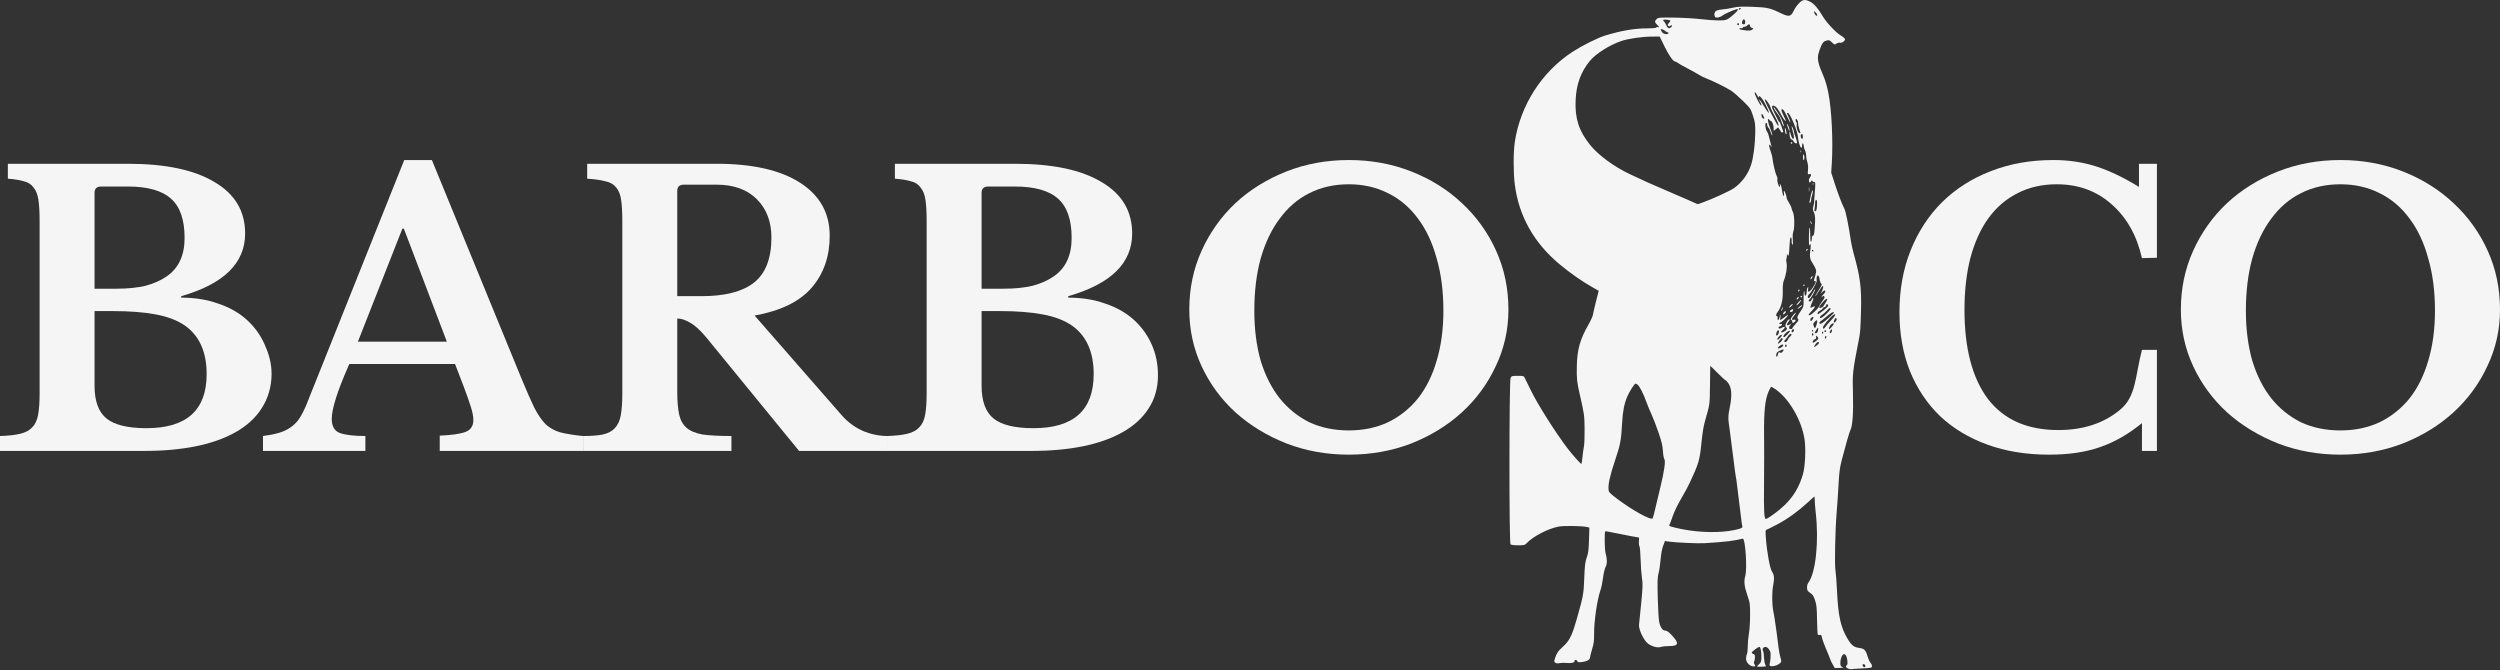 <svg xmlns="http://www.w3.org/2000/svg" fill="none" viewBox="0 0 1261 338" height="338" width="1261">
<rect x="0" y="0" width="1261" height="338" fill="#333333" stroke="none"/>
<path fill="#F5F5F5" d="M0 227.447V219.923C4.272 219.798 7.665 219.421 10.178 218.794C12.817 218.167 14.827 217.101 16.21 215.597C17.718 214.092 18.723 211.96 19.225 209.201C19.728 206.442 19.979 202.868 19.979 198.479V111.573C19.979 107.184 19.791 103.673 19.414 101.039C19.037 98.28 18.22 96.148 16.963 94.644C15.833 93.013 14.199 91.947 12.063 91.446C10.053 90.819 7.351 90.38 3.958 90.129V82.605H64.461C83.435 82.605 98.011 85.677 108.19 91.822C118.493 97.841 123.645 106.494 123.645 117.781C123.645 132.704 112.902 143.238 91.415 149.383V150.135C98.326 150.135 104.546 151.138 110.074 153.145C115.729 155.026 120.504 157.722 124.399 161.234C128.294 164.745 131.31 168.883 133.446 173.649C135.582 178.414 136.985 183.054 136.985 188.697C136.985 195.093 135.08 201.238 131.938 206.003C128.923 210.768 124.525 214.781 118.745 218.042C107.561 224.312 92.168 227.447 72.566 227.447H0ZM73.885 215.973C94.116 215.973 104.231 206.881 104.231 188.697C104.231 177.536 100.587 169.385 93.299 164.243C89.53 161.61 84.629 159.729 78.598 158.6C72.692 157.471 65.404 156.907 56.733 156.907H47.686V194.529C47.686 202.304 49.697 207.821 53.718 211.082C57.739 214.342 64.461 215.973 73.885 215.973ZM58.807 145.621C64.461 145.621 69.362 145.119 73.509 144.116C77.655 142.987 81.174 141.42 84.064 139.413C90.095 135.275 93.111 128.816 93.111 120.038C93.111 110.883 90.849 104.3 86.326 100.287C81.802 96.148 74.514 94.079 64.461 94.079H51.079C48.817 94.079 47.686 95.145 47.686 97.277V145.621H58.807Z"></path>
<path fill="#F5F5F5" d="M229.532 183.618H176.191C170.285 196.911 167.332 206.128 167.332 211.27C167.332 215.032 168.714 217.415 171.479 218.418C174.369 219.421 178.641 219.923 184.296 219.923V227.447H132.651V219.923C135.667 219.547 138.243 219.045 140.379 218.418C142.641 217.791 144.588 216.913 146.222 215.785C147.981 214.656 149.489 213.214 150.746 211.458C152.002 209.577 153.196 207.32 154.327 204.686L203.898 80.724H217.846L262.893 190.578C265.532 196.974 267.731 201.99 269.49 205.627C271.375 209.264 273.323 212.085 275.333 214.092C277.469 215.973 279.857 217.29 282.496 218.042C285.26 218.794 289.833 219.547 294.105 219.923V227.447H221.804V219.735C227.835 219.484 232.17 218.857 234.809 217.854C237.448 216.851 238.767 214.844 238.767 211.834C238.767 210.079 238.328 207.821 237.448 205.063C236.568 202.304 235.375 198.918 233.867 194.905L229.532 183.618ZM180.526 172.332H225.385L203.709 115.335H202.955L180.526 172.332Z"></path>
<path fill="#F5F5F5" d="M418.504 118.909C418.504 129.318 415.488 138.034 409.457 145.056C403.425 152.079 393.813 156.782 380.619 159.164L424.347 209.201C427.363 212.712 430.944 215.408 435.091 217.29C439.237 219.045 443.447 219.923 447.719 219.923V227.447H403.048L356.304 170.263C353.163 166.501 350.399 163.992 348.011 162.738C345.749 161.359 343.613 160.669 341.603 160.669V197.538C341.603 202.178 341.917 206.003 342.545 209.013C343.173 211.897 344.43 214.154 346.315 215.785C348.2 217.415 350.901 218.544 354.42 219.171C358.064 219.672 362.901 219.923 368.933 219.923V227.447H294.105V219.923C298.252 219.923 301.581 219.672 304.095 219.171C306.733 218.544 308.744 217.478 310.126 215.973C311.634 214.343 312.639 212.148 313.142 209.389C313.644 206.505 313.896 202.868 313.896 198.479V111.573C313.896 107.184 313.707 103.673 313.33 101.039C312.953 98.28 312.137 96.148 310.88 94.644C309.623 93.013 307.801 91.947 305.414 91.446C303.152 90.819 300.074 90.38 296.178 90.129V82.605H361.394C379.614 82.605 393.687 85.802 403.614 92.198C413.541 98.594 418.504 107.498 418.504 118.909ZM341.603 149.383H353.854C365.666 149.383 374.462 147.125 380.242 142.611C386.148 137.971 389.101 130.384 389.101 119.85C389.101 111.824 386.65 105.366 381.75 100.475C376.849 95.584 370.064 93.139 361.394 93.139H344.995C342.734 93.139 341.603 94.205 341.603 96.337V149.383Z"></path>
<path fill="#F5F5F5" d="M447.423 227.447V219.923C451.695 219.798 455.088 219.421 457.601 218.794C460.24 218.167 462.25 217.101 463.633 215.597C465.14 214.092 466.146 211.96 466.648 209.201C467.151 206.442 467.402 202.868 467.402 198.479V111.573C467.402 107.184 467.214 103.673 466.837 101.039C466.46 98.28 465.643 96.148 464.387 94.644C463.256 93.013 461.622 91.947 459.486 91.446C457.475 90.819 454.774 90.38 451.381 90.129V82.605H511.884C530.858 82.605 545.434 85.677 555.613 91.822C565.916 97.841 571.068 106.494 571.068 117.781C571.068 132.704 560.325 143.238 538.837 149.383V150.135C545.749 150.135 551.969 151.138 557.497 153.145C563.152 155.026 567.927 157.722 571.822 161.234C575.717 164.745 578.733 168.883 580.869 173.649C583.005 178.414 584.074 183.618 584.074 189.262C584.074 195.657 582.503 201.238 579.361 206.003C576.346 210.768 571.948 214.781 566.168 218.042C554.984 224.312 539.591 227.447 519.989 227.447H447.423ZM521.309 215.973C541.539 215.973 551.654 206.881 551.654 188.697C551.654 177.536 548.01 169.385 540.722 164.243C536.953 161.61 532.052 159.729 526.021 158.6C520.115 157.471 512.827 156.907 504.157 156.907H495.109V194.529C495.109 202.304 497.12 207.821 501.141 211.082C505.162 214.342 511.884 215.973 521.309 215.973ZM506.23 145.621C511.884 145.621 516.785 145.119 520.932 144.116C525.078 142.987 528.597 141.42 531.487 139.413C537.518 135.275 540.534 128.816 540.534 120.038C540.534 110.883 538.272 104.3 533.748 100.287C529.225 96.148 521.937 94.079 511.884 94.079H498.502C496.24 94.079 495.109 95.145 495.109 97.277V145.621H506.23Z"></path>
<path fill="#F5F5F5" d="M680.365 80.724C691.674 80.724 702.229 82.667 712.03 86.555C721.831 90.442 730.313 95.772 737.476 102.544C744.764 109.316 750.481 117.279 754.628 126.434C758.774 135.588 760.848 145.495 760.848 156.155C760.848 166.312 758.711 175.843 754.439 184.747C750.292 193.651 744.575 201.426 737.287 208.072C730.125 214.593 721.643 219.798 711.842 223.685C702.041 227.447 691.548 229.328 680.365 229.328C669.182 229.328 658.689 227.447 648.888 223.685C639.087 219.798 630.543 214.593 623.255 208.072C615.967 201.426 610.249 193.651 606.103 184.747C601.956 175.843 599.883 166.312 599.883 156.155C599.883 145.495 601.956 135.588 606.103 126.434C610.249 117.279 615.904 109.316 623.066 102.544C630.354 95.772 638.899 90.442 648.7 86.555C658.501 82.667 669.056 80.724 680.365 80.724ZM680.365 217.101C687.653 217.101 694.25 215.722 700.156 212.963C706.062 210.079 711.088 206.066 715.234 200.924C719.381 195.657 722.523 189.324 724.659 181.925C726.92 174.401 728.051 165.999 728.051 156.719C728.051 146.937 726.92 138.159 724.659 130.384C722.523 122.483 719.381 115.774 715.234 110.256C711.088 104.613 706.062 100.349 700.156 97.465C694.25 94.456 687.653 92.951 680.365 92.951C672.951 92.951 666.292 94.456 660.386 97.465C654.606 100.349 649.642 104.613 645.496 110.256C641.349 115.774 638.145 122.483 635.883 130.384C633.747 138.159 632.679 146.937 632.679 156.719C632.679 165.999 633.747 174.401 635.883 181.925C638.145 189.324 641.349 195.657 645.496 200.924C649.642 206.066 654.606 210.079 660.386 212.963C666.292 215.722 672.951 217.101 680.365 217.101Z"></path>
<path fill="#F5F5F5" d="M1078.9 82.605L1087.95 82.605V130.008L1080.41 130.196C1077.77 118.659 1072.62 109.567 1064.96 102.92C1057.42 96.274 1048.24 92.951 1037.44 92.951C1030.02 92.951 1023.43 94.456 1017.65 97.465C1011.87 100.349 1006.97 104.551 1002.95 110.068C999.05 115.461 996.035 122.107 993.899 130.008C991.888 137.783 990.883 146.561 990.883 156.343C990.883 175.781 994.841 190.766 1002.76 201.3C1010.8 211.709 1022.61 216.913 1038.19 216.913C1050.76 216.913 1061.12 213.527 1069.29 206.755C1077.59 199.984 1076.89 189.889 1080.41 176.47L1087.95 176.47V227.447H1080.41V213.428C1066.59 224.589 1053.21 229.328 1033.48 229.328C1022.05 229.328 1011.68 227.635 1002.38 224.249C993.082 220.864 985.166 216.098 978.632 209.953C972.097 203.683 967.008 196.096 963.364 187.192C959.846 178.289 958.087 168.382 958.087 157.471C958.087 146.06 959.972 135.651 963.741 126.246C967.511 116.84 972.788 108.752 979.574 101.98C986.485 95.208 994.653 90.004 1004.08 86.367C1013.63 82.605 1024.18 80.724 1035.74 80.724C1043.41 80.724 1050.57 81.79 1057.23 83.921C1063.89 86.053 1071.11 89.502 1078.9 94.267V82.605Z"></path>
<path fill="#F5F5F5" d="M1180.52 80.724C1191.83 80.724 1202.38 82.667 1212.18 86.555C1221.98 90.442 1230.47 95.772 1237.63 102.544C1244.92 109.316 1250.63 117.279 1254.78 126.434C1258.93 135.588 1261 145.495 1261 156.155C1261 166.312 1258.86 175.843 1254.59 184.747C1250.44 193.651 1244.73 201.426 1237.44 208.072C1230.28 214.593 1221.8 219.798 1211.99 223.685C1202.19 227.447 1191.7 229.328 1180.52 229.328C1169.33 229.328 1158.84 227.447 1149.04 223.685C1139.24 219.798 1130.7 214.593 1123.41 208.072C1116.12 201.426 1110.4 193.651 1106.25 184.747C1102.11 175.843 1100.03 166.312 1100.03 156.155C1100.03 145.495 1102.11 135.588 1106.25 126.434C1110.4 117.279 1116.06 109.316 1123.22 102.544C1130.51 95.772 1139.05 90.442 1148.85 86.555C1158.65 82.667 1169.21 80.724 1180.52 80.724ZM1180.52 217.101C1187.81 217.101 1194.4 215.722 1200.31 212.963C1206.21 210.079 1211.24 206.066 1215.39 200.924C1219.53 195.657 1222.67 189.324 1224.81 181.925C1227.07 174.401 1228.2 165.999 1228.2 156.719C1228.2 146.937 1227.07 138.159 1224.81 130.384C1222.67 122.483 1219.53 115.774 1215.39 110.256C1211.24 104.613 1206.21 100.349 1200.31 97.465C1194.4 94.456 1187.81 92.951 1180.52 92.951C1173.1 92.951 1166.44 94.456 1160.54 97.465C1154.76 100.349 1149.79 104.613 1145.65 110.256C1141.5 115.774 1138.3 122.483 1136.04 130.384C1133.9 138.159 1132.83 146.937 1132.83 156.719C1132.83 165.999 1133.9 174.401 1136.04 181.925C1138.3 189.324 1141.5 195.657 1145.65 200.924C1149.79 206.066 1154.76 210.079 1160.54 212.963C1166.44 215.722 1173.1 217.101 1180.52 217.101Z"></path>
<path fill="#F5F5F5" d="M907.334 1.716C906.411 2.674 905.254 4.329 904.764 5.395C903.393 8.374 902.344 8.612 898.584 6.803C892.809 4.025 891.451 3.711 884.029 3.442C878.453 3.239 876.654 3.32 874.139 3.887C872.448 4.268 869.958 4.667 868.605 4.773C867.201 4.884 865.838 5.242 865.428 5.608C864.661 6.294 864.501 7.616 865.076 8.523C865.521 9.226 867.568 8.828 868.9 7.779C869.795 7.075 873.65 5.329 875.676 4.709C877.184 4.249 876.772 5.25 874.694 7.096C871.289 10.12 870.803 10.319 866.85 10.309C864.884 10.303 860.786 10.003 857.742 9.642C854.699 9.281 848.679 8.94 844.367 8.886C837.152 8.795 836.455 8.849 835.656 9.568C834.521 10.587 834.559 11.28 835.812 12.44C836.95 13.496 837.136 14.001 836.263 13.665C835.948 13.544 835.568 13.642 835.419 13.883C835.253 14.152 833.37 14.322 830.561 14.323C824.31 14.325 817.696 15.468 809.577 17.949C805.841 19.09 798.199 22.901 793.31 26.06C777.757 36.11 766.863 53.068 764.075 71.564C763.295 76.734 763.288 86.993 764.06 93.045C766.085 108.941 773.713 122.516 786.695 133.328C792.072 137.805 797.959 141.918 803.345 144.958L806.377 146.67L805.031 152.028C804.29 154.975 803.582 158.027 803.458 158.811C803.333 159.594 802.303 161.855 801.168 163.833C796.958 171.177 795.521 176.316 795.348 184.651C795.217 190.998 795.411 192.803 796.936 199.409C799.067 208.633 799.203 209.616 799.266 216.216C799.3 219.824 799.186 223.605 799.013 224.62C798.611 226.968 798.369 228.763 798.072 231.584C797.942 232.821 797.768 233.9 797.687 233.982C797.448 234.221 793.431 229.766 790.861 226.414C784.81 218.522 775.701 204.152 772.184 196.949C770.753 194.018 769.35 191.159 769.068 190.595C768.588 189.64 768.346 189.57 765.507 189.57C762.669 189.57 762.425 189.64 761.942 190.595C761.205 192.051 761.168 273.815 761.903 274.55C762.205 274.852 763.682 275.042 765.726 275.042C768.779 275.042 769.139 274.954 770.051 273.982C773.263 270.554 780.899 266.591 786.18 265.611C789.001 265.087 798.514 265.259 800.709 265.873L801.68 266.145L801.491 272.336C801.335 277.432 801.134 278.998 800.356 281.191C799.559 283.437 799.361 285.08 799.095 291.645C798.768 299.753 798.674 300.282 795.587 311.322C793.191 319.893 791.825 322.847 789.009 325.552C788.372 326.163 787.288 327.204 786.6 327.865C785.902 328.535 784.999 330.099 784.556 331.402C783.798 333.632 783.794 333.761 784.489 334.269C784.974 334.624 785.671 334.698 786.583 334.492C787.335 334.322 788.886 334.274 790.03 334.383C792.57 334.628 794.205 334.263 794.205 333.451C794.205 332.628 795.283 332.678 795.604 333.515C795.814 334.063 796.244 334.14 797.955 333.938C800.365 333.652 801.993 332.741 801.993 331.677C801.993 331.271 802.467 329.384 803.046 327.484C803.894 324.7 804.092 323.234 804.062 319.931C804.004 313.351 805.552 302.711 807.324 297.521C807.76 296.244 808.326 293.479 808.582 291.376C808.842 289.231 809.404 286.851 809.86 285.957C810.736 284.239 810.719 282.208 809.799 278.732C809.388 277.18 809.263 268.825 809.639 268.03C809.704 267.894 811.376 268.144 813.356 268.585C815.336 269.026 819.163 269.784 821.862 270.268L826.768 271.148L826.646 273.117C826.579 274.2 826.713 275.313 826.944 275.592C827.175 275.87 827.43 278.766 827.511 282.027C827.592 285.288 827.896 289.523 828.188 291.44C828.658 294.529 828.617 295.972 827.83 304.148C827.341 309.221 826.844 314.137 826.725 315.074C826.421 317.475 829.236 323.283 831.429 324.779C833.551 326.227 836.176 326.862 837.757 326.311C838.445 326.071 840.327 325.875 841.939 325.875C846.681 325.875 847.073 324.532 843.466 320.648C841.717 318.764 840.804 318.086 840.014 318.086C838.62 318.086 837.488 316.488 836.891 313.675C836.639 312.489 836.317 307.047 836.174 301.581C835.954 293.121 836.015 291.269 836.585 289.112C836.952 287.719 837.418 284.583 837.618 282.143C837.848 279.345 838.319 276.818 838.892 275.301L839.801 272.894L841.701 273.172C845.154 273.677 856.665 274.197 859.792 273.989C871.136 273.234 874.266 272.861 879.02 271.699C880.348 271.374 881.386 286.822 880.291 290.617C879.547 293.196 879.826 295.785 881.313 300.106C882.696 304.128 882.747 304.488 882.747 310.259C882.747 313.743 882.49 317.696 882.132 319.726C881.795 321.642 881.538 324.523 881.562 326.127C881.586 327.731 881.401 329.425 881.151 329.892C880.902 330.358 880.698 331.427 880.698 332.268C880.698 334.146 882.632 336.123 884.47 336.123C885.586 336.123 885.61 336.084 885.029 335.197C884.62 334.572 884.548 334.071 884.808 333.659C885.02 333.324 885.197 332.378 885.201 331.559C885.205 330.412 885.019 330.02 884.387 329.855C883.936 329.738 883.567 329.44 883.567 329.195C883.567 328.657 886.759 326.285 887.484 326.285C888.081 326.285 888.558 329.224 888.435 332.146C888.367 333.749 888.136 334.296 887.188 335.093C886.547 335.632 886.163 336.149 886.332 336.242C886.584 336.379 889.478 336.326 890.614 336.164C890.77 336.141 890.655 335.657 890.36 335.088C890.064 334.518 889.798 332.936 889.766 331.571C889.736 330.207 889.514 328.724 889.275 328.276C888.959 327.686 888.974 327.301 889.328 326.873C890.374 325.613 892.067 326.509 892.93 328.778C893.282 329.704 893.067 333.352 892.545 335.303C892.265 336.35 895.003 336.274 896.89 335.183C898.621 334.181 898.77 333.669 897.987 331.409C897.752 330.733 897.358 328.611 897.11 326.695C896.863 324.778 896.39 321.089 896.06 318.496C895.73 315.903 895.273 312.767 895.044 311.527C894.815 310.287 894.528 308.719 894.405 308.042C893.739 304.354 893.734 298.44 894.395 295.179C895.072 291.842 894.904 289.86 893.821 288.365C892.766 286.909 891.188 278.254 890.692 271.205C890.445 267.686 890.486 267.358 891.197 267.125C891.622 266.986 894.071 265.758 896.639 264.397C901.725 261.7 907.014 257.874 911.917 253.346C913.644 251.751 915.121 250.446 915.199 250.446C915.278 250.446 915.347 251.322 915.354 252.393C915.361 253.464 915.588 256.277 915.858 258.645C917.511 273.121 915.858 288.9 912.17 293.852C911.44 294.832 911.227 296.553 911.687 297.752C911.823 298.104 912.52 298.755 913.238 299.199C914.132 299.752 914.762 300.626 915.236 301.975C916.301 305.007 916.408 305.924 916.523 312.99C916.582 316.613 916.754 319.778 916.906 320.023C917.058 320.268 917.527 320.378 917.949 320.268C918.569 320.106 918.771 320.368 919.005 321.639C919.164 322.503 920.088 325.055 921.059 327.31C922.03 329.564 922.961 331.87 923.129 332.434C923.297 332.997 923.889 334.242 924.446 335.201L925.457 336.943L927.98 336.896C929.367 336.869 930.134 336.756 929.683 336.643C929.232 336.53 928.728 336.229 928.562 335.973C928.067 335.21 928.208 332.914 928.842 331.396C929.893 328.881 931.397 329.777 931.797 333.155C931.953 334.466 931.875 335.294 931.578 335.477C930.745 335.992 931.097 336.856 932.313 337.28C932.97 337.508 933.576 337.628 933.659 337.545C933.742 337.462 935.977 337.3 938.625 337.185C941.274 337.07 943.619 336.866 943.838 336.73C944.473 336.338 944.3 335.221 943.462 334.305C943.037 333.839 942.392 332.42 942.03 331.15C941.117 327.95 940.353 327.156 937.882 326.838C935.126 326.484 933.893 325.525 931.914 322.194C928.419 316.311 927.213 310.87 926.592 298.204C926.36 293.469 926.011 288.775 925.815 287.773C925.307 285.165 925.657 267.569 926.396 258.645C926.741 254.474 927.192 247.833 927.397 243.887C927.699 238.107 928.009 235.797 928.992 231.999C930.991 224.268 932.828 217.923 933.386 216.824C934.451 214.725 934.909 207.917 934.626 198.384C934.33 188.452 934.441 187.458 937.671 170.918C938.317 167.609 938.448 165.819 938.687 156.98C939.006 145.14 938.315 139.703 934.987 127.874C934.448 125.958 933.805 123.006 933.558 121.315C932.476 113.913 931.014 106.679 930.328 105.342C929.041 102.829 927.166 97.929 925.382 92.415L923.658 87.085L923.956 82.371C924.662 71.214 923.895 55.369 922.241 46.944C921.566 43.504 920.656 40.406 919.645 38.109C917.18 32.508 916.596 29.995 917.149 27.377C917.403 26.171 918.079 24.222 918.65 23.045C919.515 21.263 919.939 20.836 921.19 20.491C922.58 20.107 922.79 20.171 924.015 21.359C925.293 22.597 925.373 22.618 926.362 21.97C926.925 21.601 927.673 21.41 928.025 21.545C928.894 21.878 930.789 20.577 930.63 19.756C930.56 19.391 929.552 18.527 928.391 17.834C925.926 16.366 921.083 11.166 919.297 8.072C917.14 4.331 915.003 1.86 913.094 0.896C910.377 -0.477 909.298 -0.323 907.334 1.716ZM878.033 4.483C877.894 4.708 877.607 4.893 877.394 4.893C877.182 4.893 877.008 4.708 877.008 4.483C877.008 4.257 877.296 4.073 877.648 4.073C877.999 4.073 878.173 4.257 878.033 4.483ZM916.247 6.823C916.616 7.378 916.671 7.775 916.402 7.941C916.173 8.083 915.686 7.619 915.319 6.91C914.559 5.44 915.284 5.372 916.247 6.823ZM842.474 10.394C842.607 10.526 842.308 11.068 841.812 11.597C841.066 12.39 841.006 12.639 841.464 13.02C841.878 13.363 842.143 13.359 842.496 13.007C842.758 12.745 843.102 12.662 843.261 12.821C843.724 13.284 842.294 14.458 841.595 14.19C841.247 14.056 840.698 13.316 840.376 12.544C840.053 11.773 839.586 11.016 839.338 10.863C839.089 10.709 838.886 10.385 838.886 10.143C838.886 9.697 841.994 9.914 842.474 10.394ZM880.288 11.042C880.288 11.998 880.106 12.271 879.468 12.271C878.639 12.271 878.442 11.646 878.897 10.46C879.335 9.318 880.288 9.716 880.288 11.042ZM876.97 12.622C876.364 12.83 876.056 12.408 876.404 11.845C876.624 11.489 876.79 11.508 877.047 11.92C877.249 12.247 877.218 12.536 876.97 12.622ZM882.747 13.043C882.747 13.494 883.131 13.924 883.67 14.075C884.585 14.333 884.585 14.34 883.772 14.967C883.136 15.457 882.4 15.537 880.493 15.323C877.87 15.03 877.418 14.884 877.418 14.335C877.418 14.145 877.787 14.085 878.238 14.202C878.696 14.322 879.058 14.215 879.058 13.959C879.058 13.707 879.42 13.501 879.862 13.501C880.304 13.501 880.903 13.232 881.194 12.902C881.939 12.057 882.747 12.13 882.747 13.043ZM839.818 15.551C840.391 16.002 841.072 16.371 841.332 16.371C841.591 16.371 841.69 16.555 841.55 16.781C841.042 17.604 839.002 17.224 838.318 16.18C837.954 15.625 837.656 15.071 837.656 14.95C837.656 14.454 838.843 14.784 839.818 15.551ZM839.652 23.566C841.934 28.246 844.048 31.129 845.196 31.129C845.41 31.129 845.876 31.383 846.232 31.693C846.588 32.004 848.888 33.309 851.342 34.594C853.796 35.879 856.471 37.37 857.286 37.908C858.1 38.446 859.594 39.177 860.606 39.532C863.155 40.429 870.642 44.114 873.114 45.689C874.241 46.407 876.926 48.729 879.08 50.849C882.917 54.625 883.021 54.778 884.204 58.391C885.315 61.784 885.406 62.506 885.338 67.408C885.259 73.007 884.407 79.533 883.303 82.986C881.739 87.874 878.583 92.163 874.459 95C872.426 96.399 863.33 100.551 858.972 102.07L856.307 102.998L851.183 100.725C848.365 99.475 843.569 97.398 840.526 96.111C833.091 92.966 829.656 91.425 822.084 87.837C814.035 84.022 806.305 78.343 802.092 73.147C796.366 66.087 794.308 59.698 794.749 50.348C795.121 42.445 797.363 36.298 801.886 30.778C804.915 27.081 811.728 22.762 817.827 20.673C821.125 19.543 828.155 18.504 832.788 18.461L837.143 18.421L839.652 23.566ZM887.238 49C887.256 48.232 887.271 48.232 888.12 49C888.595 49.43 889.37 50.519 889.842 51.421C893.128 57.694 893.035 58.921 889.687 53.462C888.51 51.542 887.456 50.06 887.345 50.17C887.236 50.28 887.447 50.831 887.816 51.394C888.54 52.499 888.752 53.701 888.105 53.04C887.185 52.098 884.776 47.072 885.04 46.645C885.219 46.356 885.698 46.873 886.275 47.977C886.869 49.111 887.226 49.491 887.238 49ZM892.972 53.967C893.206 54.821 894.23 56.971 895.247 58.744C896.263 60.518 897.091 62.455 897.088 63.048C897.083 63.873 896.635 63.305 895.194 60.644C892.145 55.013 890.125 50.887 890.138 50.315C890.16 49.329 892.54 52.396 892.972 53.967ZM896.56 54.803C897.206 55.648 898.146 57.196 898.65 58.242C899.472 59.949 900.784 61.575 900.784 60.888C900.784 60.741 900.224 59.512 899.54 58.157C898.275 55.651 898.237 54.398 899.456 55.397C899.813 55.691 900.724 57.267 901.481 58.902C902.239 60.537 902.937 61.874 903.033 61.874C903.248 61.874 902.229 58.943 901.615 57.795C901.251 57.117 901.287 56.955 901.798 56.955C902.917 56.955 906.913 66.679 906.94 69.469C906.945 69.914 907.184 71.188 907.472 72.3C908.086 74.664 908.982 75.296 908.982 73.362C908.982 72.608 909.152 72.179 909.392 72.328C909.618 72.467 909.809 73.077 909.816 73.684C909.825 74.291 910.095 75.248 910.417 75.812C910.739 76.376 911.012 77.575 911.024 78.477C911.035 79.379 911.297 80.844 911.607 81.733C911.959 82.746 912.09 84.23 911.956 85.706C911.752 87.955 911.782 88.052 912.617 87.834C913.677 87.556 913.777 88.339 912.85 89.663C912.452 90.232 912.316 90.916 912.492 91.47C912.77 92.346 912.787 92.348 913.385 91.569C913.81 91.016 914.054 90.93 914.187 91.287C914.293 91.569 914.641 91.8 914.96 91.8C915.771 91.8 915.793 92.169 915.315 97.923C915.156 99.853 915.029 101.71 915.035 102.048C915.041 102.386 914.86 103.328 914.631 104.141C914.301 105.319 914.36 105.921 914.919 107.101C915.648 108.637 915.72 110.277 915.292 115.679C915.109 117.998 914.887 118.856 914.471 118.856C914.095 118.856 913.901 119.335 913.901 120.266C913.901 121.042 913.717 121.791 913.491 121.93C913.229 122.092 913.081 120.841 913.081 118.47C913.081 116.428 912.943 114.758 912.774 114.76C912.605 114.763 912.438 117.022 912.404 119.782C912.369 122.617 912.478 124.354 912.655 123.775C913.24 121.863 913.575 123.92 913.103 126.524C912.671 128.907 912.98 130.956 913.961 132.222C914.155 132.471 914.758 133.513 915.303 134.537C916.33 136.469 916.323 136.856 915.194 140.48C914.858 141.556 914.891 141.812 915.365 141.812C915.687 141.812 915.951 141.912 915.951 142.034C915.951 142.558 914.309 145.374 913.511 146.219C912.257 147.546 911.698 147.397 912.013 145.822C912.213 144.82 912.162 144.617 911.801 144.979C911.539 145.24 911.305 146.233 911.281 147.186C911.228 149.267 910.212 149.971 910.212 147.927C910.212 147.194 910.09 146.717 909.94 146.867C909.791 147.016 909.694 148.828 909.727 150.893C909.784 154.627 909.776 154.661 908.154 157.09C906.41 159.702 906.252 160.234 906.999 160.982C907.361 161.344 907.065 161.903 905.769 163.309C904.831 164.327 904.063 165.349 904.063 165.58C904.063 165.81 903.694 165.999 903.243 165.999C902.22 165.999 902.17 164.924 903.141 163.792C903.854 162.961 903.851 162.961 902.752 163.653C901.309 164.562 900.874 163.871 901.993 162.448C902.461 161.852 902.762 161.281 902.662 161.181C902.286 160.805 901.502 161.634 900.923 163.018C900.394 164.285 900.398 164.526 900.964 165.152C901.546 165.795 901.519 165.935 900.654 166.748C899.797 167.553 898.324 167.974 898.324 167.414C898.324 167.29 898.831 166.752 899.452 166.219C900.843 165.021 900.361 164.357 898.779 165.292C897.696 165.932 897.095 165.877 897.095 165.138C897.095 164.965 897.446 164.712 897.877 164.576C898.953 164.234 899.345 163.153 898.294 163.428C897.859 163.542 897.504 163.429 897.504 163.177C897.504 162.925 897.682 162.719 897.9 162.719C898.463 162.719 901.141 160.304 901.667 159.321C902.064 158.579 901.977 158.594 900.79 159.48C897.523 161.917 897.746 161.867 898.032 160.1C898.332 158.256 897.942 158.387 897.559 160.259C897.266 161.694 896.436 161.786 896.622 160.362C896.689 159.855 896.546 159.44 896.304 159.44C895.605 159.44 895.793 158.412 896.701 157.257C898.412 155.081 899.33 151.368 899.237 146.991C899.18 144.32 899.339 142.511 899.706 141.662C900.864 138.981 901.573 134.685 901.161 132.849C900.944 131.888 900.891 130.902 901.042 130.659C901.192 130.415 901.306 129.643 901.296 128.943C901.282 127.971 901.348 127.857 901.575 128.462C902.111 129.89 902.456 128.448 902.621 124.099C902.715 121.633 902.961 119.838 903.217 119.753C903.616 119.62 903.849 120.763 903.683 122.036C903.646 122.319 903.82 122.873 904.071 123.265C904.417 123.81 904.47 123.279 904.294 121.035C904.156 119.285 904.246 117.623 904.514 116.936C905.276 114.989 905.176 108.623 904.359 107.007C903.971 106.239 903.653 105.337 903.653 105.003C903.653 104.668 903.1 103.494 902.423 102.395C901.747 101.295 901.194 100.189 901.194 99.937C901.194 99.017 900.235 96.309 899.909 96.309C899.725 96.309 899.685 96.862 899.82 97.539C899.972 98.295 899.897 98.769 899.626 98.769C899.383 98.769 899.06 97.665 898.907 96.316C898.755 94.967 898.386 93.537 898.088 93.139C897.591 92.476 897.565 92.493 897.777 93.337C897.905 93.844 897.849 94.259 897.652 94.259C897.148 94.259 896.235 91.151 896.52 90.407C896.65 90.069 896.467 89.276 896.114 88.644C895.494 87.533 894.245 82.22 894.013 79.706C893.95 79.03 893.628 77.739 893.297 76.837C892.41 74.426 892.112 72.942 892.515 72.942C892.71 72.942 893.088 73.357 893.355 73.865C893.72 74.558 893.774 74.583 893.572 73.967C893.424 73.516 893.154 72.502 892.971 71.713C892.18 68.284 891.81 67.127 891.216 66.22C890.399 64.974 890.157 62.226 890.843 61.986C891.163 61.873 891.356 62.185 891.356 62.815C891.356 63.37 891.634 64.054 891.973 64.336C892.313 64.618 892.836 65.688 893.135 66.713C893.434 67.738 893.788 68.4 893.921 68.183C894.055 67.967 893.625 66.51 892.965 64.946C891.691 61.927 891.286 58.953 892.336 60.337C892.636 60.731 893.045 61.056 893.245 61.057C893.829 61.062 894.635 63.146 894.635 64.65V66.033L895.743 65.161L896.852 64.289L897.579 65.234C897.979 65.753 898.31 66.317 898.315 66.486C898.32 66.655 898.621 66.793 898.983 66.793C899.434 66.793 899.558 66.574 899.375 66.099C899.229 65.716 898.819 64.517 898.464 63.434C898.11 62.35 897.675 61.464 897.497 61.464C897.32 61.464 896.965 60.957 896.708 60.337C896.451 59.717 895.695 58.203 895.028 56.973C894.361 55.743 893.815 54.405 893.815 54.001C893.815 52.735 895.316 53.174 896.56 54.803ZM894.635 54.305C894.635 54.631 895.906 56.591 896.964 57.896C897.475 58.526 898.1 59.812 898.354 60.753C898.607 61.695 899.09 62.84 899.427 63.297C900.021 64.103 900.031 64.097 899.748 63.104C899.158 61.032 898.244 59.149 896.616 56.647C895.064 54.263 894.635 53.755 894.635 54.305ZM889.511 58.595C890.047 59.631 890.055 59.824 889.566 59.824C888.97 59.824 888.486 58.982 888.486 57.946C888.486 57.043 888.817 57.253 889.511 58.595ZM906.933 62.078C906.933 62.811 907.209 64.195 907.547 65.154C908.275 67.216 908.274 67.203 907.763 67.203C906.996 67.203 906.019 64.658 906.247 63.253C906.369 62.503 906.296 61.783 906.086 61.652C905.875 61.522 905.703 61.035 905.703 60.57C905.703 59.865 905.805 59.809 906.318 60.234C906.656 60.515 906.933 61.344 906.933 62.078ZM901.415 63.104C901.879 64.7 902.388 65.974 902.562 65.974C902.906 65.974 902.269 63.67 901.711 62.899C901.143 62.114 901.131 62.123 901.415 63.104ZM903.686 63.756C903.668 64.002 903.928 65.109 904.264 66.216C905.02 68.709 905.063 70.201 904.371 69.971C903.923 69.822 903.603 69.106 902.973 66.837C902.649 65.669 902.484 66.664 902.716 68.393C902.885 69.649 903.178 70.24 903.701 70.377C904.111 70.484 904.551 70.9 904.678 71.303C904.806 71.705 905.284 72.132 905.742 72.252C906.487 72.446 906.545 72.333 906.297 71.169C906.144 70.453 905.763 69.246 905.451 68.486C905.139 67.725 904.875 66.803 904.865 66.436C904.842 65.636 903.734 63.115 903.686 63.756ZM900.35 66.1C900.476 67.045 900.717 67.772 900.886 67.716C901.247 67.595 901.248 67.576 900.926 65.967C900.544 64.059 900.091 64.163 900.35 66.1ZM909.392 68.843C909.392 69.519 909.22 70.073 909.01 70.073C908.512 70.073 908.035 68.561 908.365 68.027C908.867 67.216 909.392 67.633 909.392 68.843ZM903.243 72.123C903.243 72.348 903.428 72.532 903.653 72.532C903.879 72.532 904.063 72.348 904.063 72.123C904.063 71.897 903.879 71.713 903.653 71.713C903.428 71.713 903.243 71.897 903.243 72.123ZM908.195 76.461C908.214 76.939 908.312 77.036 908.442 76.709C908.561 76.413 908.546 76.059 908.41 75.923C908.274 75.787 908.177 76.029 908.195 76.461ZM909.392 79.296C909.392 80.086 909.571 80.731 909.79 80.731C910.008 80.731 910.163 80.086 910.133 79.296C910.103 78.507 909.925 77.862 909.736 77.862C909.547 77.862 909.392 78.507 909.392 79.296ZM914.344 92.859C914.363 93.336 914.46 93.433 914.591 93.106C914.71 92.811 914.695 92.457 914.559 92.321C914.423 92.185 914.326 92.426 914.344 92.859ZM912.373 95.489C912.373 96.504 912.453 96.919 912.551 96.411C912.648 95.904 912.648 95.074 912.551 94.567C912.453 94.059 912.373 94.475 912.373 95.489ZM913.367 98.627C912.554 102.408 912.54 102.588 913.081 102.253C913.307 102.114 913.499 101.503 913.509 100.897C913.519 100.29 913.763 99.133 914.052 98.326C914.34 97.519 914.46 96.529 914.319 96.126C914.157 95.664 913.804 96.589 913.367 98.627ZM916.465 101.331C916.571 101.613 916.568 102.904 916.458 104.2C916.312 105.935 916.097 106.557 915.644 106.557C915.173 106.557 915.089 106.256 915.285 105.276C915.426 104.572 915.541 103.28 915.541 102.407C915.541 100.879 916.066 100.267 916.465 101.331ZM913.094 111.682C913.094 111.907 913.273 112.368 913.491 112.707C913.71 113.045 913.889 113.137 913.889 112.911C913.889 112.686 913.71 112.225 913.491 111.887C913.273 111.548 913.094 111.456 913.094 111.682ZM911.305 125.688C911.155 125.838 911.032 126.152 911.032 126.385C911.032 126.642 911.223 126.617 911.517 126.323C911.784 126.057 911.907 125.743 911.79 125.627C911.674 125.51 911.455 125.538 911.305 125.688ZM914.721 126.693C914.721 126.918 914.537 126.989 914.311 126.849C914.086 126.71 913.901 126.412 913.901 126.186C913.901 125.961 914.086 125.89 914.311 126.03C914.537 126.169 914.721 126.467 914.721 126.693ZM913.564 139.799C913.267 140.273 913.103 140.741 913.199 140.837C913.484 141.121 914.401 139.828 914.246 139.362C914.168 139.127 913.861 139.323 913.564 139.799ZM917.769 140.754C917.918 141.75 918.296 142.777 918.609 143.037C919.08 143.427 918.859 144 917.32 146.379C916.299 147.958 915.53 149.317 915.612 149.399C915.694 149.48 916.495 148.364 917.393 146.918C918.291 145.473 919.163 144.286 919.333 144.281C919.845 144.266 919.679 145.465 918.978 146.854L918.316 148.166L919.207 147.235C920.218 146.179 921.094 146.366 920.483 147.507C920.27 147.907 919.808 148.472 919.458 148.763C919.107 149.053 918.823 149.499 918.826 149.754C918.83 150.008 919.007 149.941 919.22 149.604C919.525 149.121 919.711 149.098 920.11 149.497C920.508 149.895 920.337 150.366 919.289 151.748C918.56 152.709 917.697 154.085 917.371 154.806C916.824 156.014 913.426 159.03 912.612 159.03C911.928 159.03 912.282 158.425 913.978 156.697C915.689 154.954 915.851 153.873 914.253 154.872C912.983 155.664 912.879 155.165 913.845 152.919C914.828 150.635 914.872 150.421 914.359 150.421C914.16 150.421 913.9 150.79 913.782 151.241C913.665 151.692 913.274 152.061 912.915 152.061C912.095 152.061 912.074 151.497 912.87 150.836C913.6 150.23 915.99 145.912 915.595 145.912C915.442 145.912 914.962 146.604 914.527 147.449C913.12 150.185 911.852 151.249 911.852 149.692C911.852 149.291 912.201 148.664 912.629 148.298C913.602 147.465 916.432 142.452 916.335 141.732C916.136 140.243 916.412 138.943 916.929 138.943C917.287 138.943 917.598 139.614 917.769 140.754ZM909.597 143.862C909.458 144.087 909.539 144.272 909.778 144.272C910.016 144.272 910.212 144.087 910.212 143.862C910.212 143.636 910.131 143.452 910.031 143.452C909.932 143.452 909.736 143.636 909.597 143.862ZM907.206 146.185C907.056 146.335 906.933 146.649 906.933 146.882C906.933 147.139 907.124 147.114 907.418 146.82C907.684 146.554 907.807 146.24 907.691 146.124C907.575 146.007 907.356 146.035 907.206 146.185ZM908.162 149.601C908.162 149.826 908.347 150.011 908.572 150.011C908.798 150.011 908.982 149.826 908.982 149.601C908.982 149.376 908.798 149.191 908.572 149.191C908.347 149.191 908.162 149.376 908.162 149.601ZM906.523 150.216C906.233 150.565 906.088 150.943 906.201 151.055C906.314 151.168 906.643 150.975 906.933 150.626C907.222 150.277 907.367 149.899 907.254 149.786C907.142 149.674 906.812 149.867 906.523 150.216ZM921.69 151.075C921.69 151.209 921.367 151.81 920.972 152.409C920.578 153.008 920.052 153.867 919.803 154.317C919.341 155.153 917.59 155.706 917.59 155.015C917.59 154.377 920.629 150.834 921.177 150.832C921.459 150.832 921.69 150.941 921.69 151.075ZM907.214 152.391C905.918 153.744 905.725 154.588 906.971 153.461C907.774 152.734 908.775 151.241 908.458 151.241C908.38 151.241 907.82 151.758 907.214 152.391ZM903.036 154.113C901.94 155.324 902.527 155.514 903.655 154.314C904.183 153.751 904.428 153.29 904.198 153.29C903.968 153.29 903.445 153.661 903.036 154.113ZM922.043 153.837C922.398 154.264 921.91 154.854 919.807 156.539C918.328 157.724 917.017 158.593 916.894 158.47C916.459 158.035 917.171 156.963 918.139 156.595C918.678 156.39 919.23 155.932 919.366 155.577C919.503 155.221 919.884 154.93 920.214 154.93C920.544 154.93 920.932 154.561 921.075 154.11C921.383 153.141 921.449 153.122 922.043 153.837ZM907.547 154.76C906.871 155.302 906.502 155.743 906.728 155.739C907.293 155.729 909.221 154.212 908.976 153.97C908.867 153.862 908.224 154.218 907.547 154.76ZM898.715 155.785C898.464 156.256 898.335 156.718 898.43 156.812C898.524 156.906 898.812 156.522 899.069 155.957C899.634 154.717 899.358 154.583 898.715 155.785ZM923.329 155.791C923.329 156.372 920.126 159.59 918.923 160.217C917.487 160.966 917.712 159.603 919.171 158.716C919.814 158.324 920.845 157.405 921.462 156.672C922.601 155.319 923.329 154.975 923.329 155.791ZM903.547 156.211C903.155 156.431 902.833 156.786 902.833 157C902.833 157.641 904.069 157.44 904.332 156.757C904.658 155.906 904.407 155.73 903.547 156.211ZM899.554 157.8C899.313 158.251 899.269 158.62 899.458 158.62C899.893 158.62 900.784 157.739 900.784 157.308C900.784 156.672 899.987 156.99 899.554 157.8ZM924.969 157.75C924.969 158.19 920.191 162.41 918.948 163.067C917.612 163.773 917.16 162.76 918.439 161.927C918.983 161.574 920.075 160.717 920.866 160.025C923.467 157.746 924.969 156.914 924.969 157.75ZM904.289 159.171C903.198 160.601 902.955 161.489 903.653 161.489C903.879 161.489 904.063 161.86 904.063 162.312C904.063 163.033 904.165 163.072 904.883 162.624C905.952 161.956 905.978 160.937 904.917 161.273C903.577 161.699 903.577 160.785 904.917 159.259C905.621 158.457 906.003 157.8 905.766 157.8C905.529 157.8 904.864 158.417 904.289 159.171ZM925.386 159.426C925.164 159.842 924.192 160.984 923.226 161.963C922.261 162.942 921.135 164.271 920.723 164.915C920.212 165.713 919.84 165.953 919.554 165.667C919.066 165.179 920.444 163.143 923.27 160.175C925.054 158.302 926.206 157.894 925.386 159.426ZM914.721 160.082C914.721 160.615 913.842 161.899 913.477 161.899C912.924 161.899 912.983 160.931 913.573 160.341C914.088 159.827 914.721 159.683 914.721 160.082ZM926.134 161.851C925.151 163.424 924.521 162.683 925.417 161.008C925.712 160.456 926.003 160.309 926.271 160.577C926.538 160.844 926.491 161.278 926.134 161.851ZM916.498 162.822C916.359 163.555 916.055 164.523 915.822 164.974C915.424 165.746 915.37 165.723 914.89 164.564C914.438 163.475 914.478 163.228 915.237 162.412C916.422 161.136 916.794 161.257 916.498 162.822ZM924.956 163.436C924.94 163.814 923.046 165.999 922.734 165.999C922.31 165.999 922.51 165.149 923.172 164.14C923.784 163.204 924.986 162.731 924.956 163.436ZM916.982 166.789C916.792 167.652 916.462 168.048 915.932 168.048C915.19 168.048 915.193 167.99 916.016 166.596C917.007 164.916 917.377 164.99 916.982 166.789ZM904.883 166.589C904.883 167.242 904.139 167.851 903.78 167.492C903.443 167.155 903.969 165.999 904.46 165.999C904.693 165.999 904.883 166.264 904.883 166.589ZM923.954 167.198C923.657 168.134 922.919 168.361 922.919 167.515C922.919 166.932 923.788 165.911 924.057 166.179C924.149 166.272 924.102 166.73 923.954 167.198ZM897.12 168.186C896.667 169.377 895.865 169.664 895.865 168.636C895.865 168.283 896.066 167.618 896.313 167.157C896.965 165.938 897.645 166.805 897.12 168.186ZM914.516 166.818C914.655 167.044 914.574 167.228 914.335 167.228C914.097 167.228 913.901 167.044 913.901 166.818C913.901 166.593 913.982 166.409 914.082 166.409C914.182 166.409 914.377 166.593 914.516 166.818ZM921.053 167.263C920.921 167.477 920.639 167.544 920.425 167.412C920.212 167.28 920.145 166.997 920.277 166.784C920.409 166.57 920.691 166.503 920.905 166.635C921.118 166.767 921.185 167.05 921.053 167.263ZM902.833 167.106C902.833 167.512 900.283 170.098 899.884 170.098C899.125 170.098 899.643 168.867 900.815 167.88C902.055 166.837 902.833 166.538 902.833 167.106ZM919.64 167.868C919.64 168.219 919.453 168.391 919.224 168.249C918.994 168.107 918.913 167.82 919.043 167.61C919.394 167.041 919.64 167.147 919.64 167.868ZM914.721 168.663C914.721 169.001 914.537 169.278 914.311 169.278C914.086 169.278 913.901 169.001 913.901 168.663C913.901 168.325 914.086 168.048 914.311 168.048C914.537 168.048 914.721 168.325 914.721 168.663ZM903.653 168.845C903.653 169.058 903.328 169.473 902.93 169.767C902.532 170.062 901.982 170.81 901.709 171.43C901.435 172.051 900.931 172.558 900.587 172.558C899.744 172.558 899.802 171.925 900.728 171.036C901.149 170.633 901.709 169.888 901.973 169.381C902.444 168.473 903.653 168.088 903.653 168.845ZM898.734 169.201C898.734 169.693 897.129 171.328 896.644 171.328C896.187 171.328 896.469 170.7 897.425 169.586C898.073 168.832 898.734 168.637 898.734 169.201ZM917.181 170.686C917.181 171.262 914.758 173.141 914.433 172.816C914.023 172.406 914.716 171.252 915.495 171.049C916.052 170.903 916.202 170.601 916.037 169.96C915.834 169.172 915.885 169.136 916.495 169.636C916.872 169.945 917.181 170.418 917.181 170.686ZM920.916 170.626C920.581 170.96 920.46 170.915 920.46 170.453C920.46 170.107 920.594 169.69 920.759 169.526C920.923 169.361 921.128 169.439 921.215 169.698C921.301 169.957 921.167 170.375 920.916 170.626ZM899.144 171.051C899.144 171.717 897.192 173.612 896.855 173.275C896.57 172.989 898.324 170.508 898.811 170.508C898.994 170.508 899.144 170.753 899.144 171.051ZM916.645 174.021C914.963 175.478 914.512 175.237 915.788 173.564C916.599 172.5 917.017 172.233 917.346 172.567C917.674 172.9 917.483 173.295 916.645 174.021ZM899.453 174.3C899.213 175.023 897.206 176.086 896.817 175.696C896.446 175.326 898.248 173.81 899.076 173.796C899.377 173.792 899.546 174.018 899.453 174.3ZM901.194 174.402C901.194 174.741 901.009 175.017 900.784 175.017C900.558 175.017 900.374 174.741 900.374 174.402C900.374 174.064 900.558 173.787 900.784 173.787C901.009 173.787 901.194 174.064 901.194 174.402ZM899.266 177.229C898.7 177.983 898.361 178.121 897.805 177.826C897.204 177.506 897.039 177.652 896.832 178.689C896.521 180.243 895.763 180.346 895.94 178.81C896.034 177.993 896.463 177.493 897.504 176.985C899.597 175.966 900.155 176.043 899.266 177.229ZM870.378 191.825C870.582 191.825 871.247 192.545 871.857 193.426C873.482 195.77 873.693 199.686 872.507 205.452C871.589 209.91 871.582 211.047 872.433 216.626C872.673 218.204 873.445 224.191 874.147 229.931C874.849 235.67 875.491 240.473 875.571 240.603C875.652 240.734 875.839 241.941 875.987 243.286C876.134 244.631 876.617 248.499 877.058 251.881C877.5 255.263 878.038 259.662 878.255 261.657C878.472 263.653 878.755 265.455 878.883 265.663C879.28 266.305 876.519 267.18 872.054 267.828C864.246 268.96 853.727 268.323 845.138 266.197C841.727 265.353 841.682 265.327 842.163 264.468C842.378 264.083 843.122 262.109 843.817 260.08C844.529 258.003 846.327 254.298 847.932 251.604C849.5 248.971 851.494 245.282 852.364 243.405C856.839 233.752 857.316 232.152 858.146 224.005C858.752 218.049 859.231 215.055 860.013 212.322C862.504 203.615 862.391 204.431 862.521 194.284C862.59 188.986 862.649 184.598 862.653 184.532C862.658 184.467 864.314 186.081 866.335 188.119C868.355 190.158 870.175 191.825 870.378 191.825ZM826.026 194.06C826.986 194.732 829.095 198.906 830.491 202.893C831.004 204.359 832.11 207.033 832.95 208.837C833.79 210.641 835.397 214.792 836.52 218.061C838.129 222.742 838.608 224.745 838.776 227.489C838.893 229.406 839.22 231.251 839.502 231.589C840.2 232.426 839.396 238.086 837.496 245.71C836.707 248.878 835.585 253.592 835.003 256.185C834.421 258.778 833.789 261.15 833.598 261.456C832.862 262.631 823.268 257.338 815.583 251.518C811.783 248.641 811.461 248.287 811.344 246.863C811.117 244.121 812.124 239.661 814.674 232.111C817.298 224.343 817.712 222.138 818.194 213.347C818.519 207.427 819.24 203.722 820.78 200.056C821.814 197.597 824.404 193.521 824.96 193.48C825.079 193.472 825.559 193.733 826.026 194.06ZM895.295 196.169C902.333 200.869 908.805 211.956 910.24 221.771C910.934 226.519 910.513 235.427 909.417 239.173C907.549 245.559 904.73 250.323 900.201 254.75C897.538 257.353 892.567 261.075 890.899 261.715C889.823 262.128 889.629 258.926 889.782 243.272C889.858 235.381 889.868 224.576 889.803 219.26C889.664 207.832 890.305 201.555 892.015 197.612C892.613 196.232 893.237 195.104 893.402 195.104C893.566 195.104 894.418 195.583 895.295 196.169ZM940.883 335.85C940.959 336.237 940.756 336.533 940.415 336.533C939.766 336.533 939.211 335.545 939.626 335.13C940.041 334.715 940.741 335.116 940.883 335.85Z" clip-rule="evenodd" fill-rule="evenodd"></path>
</svg>
